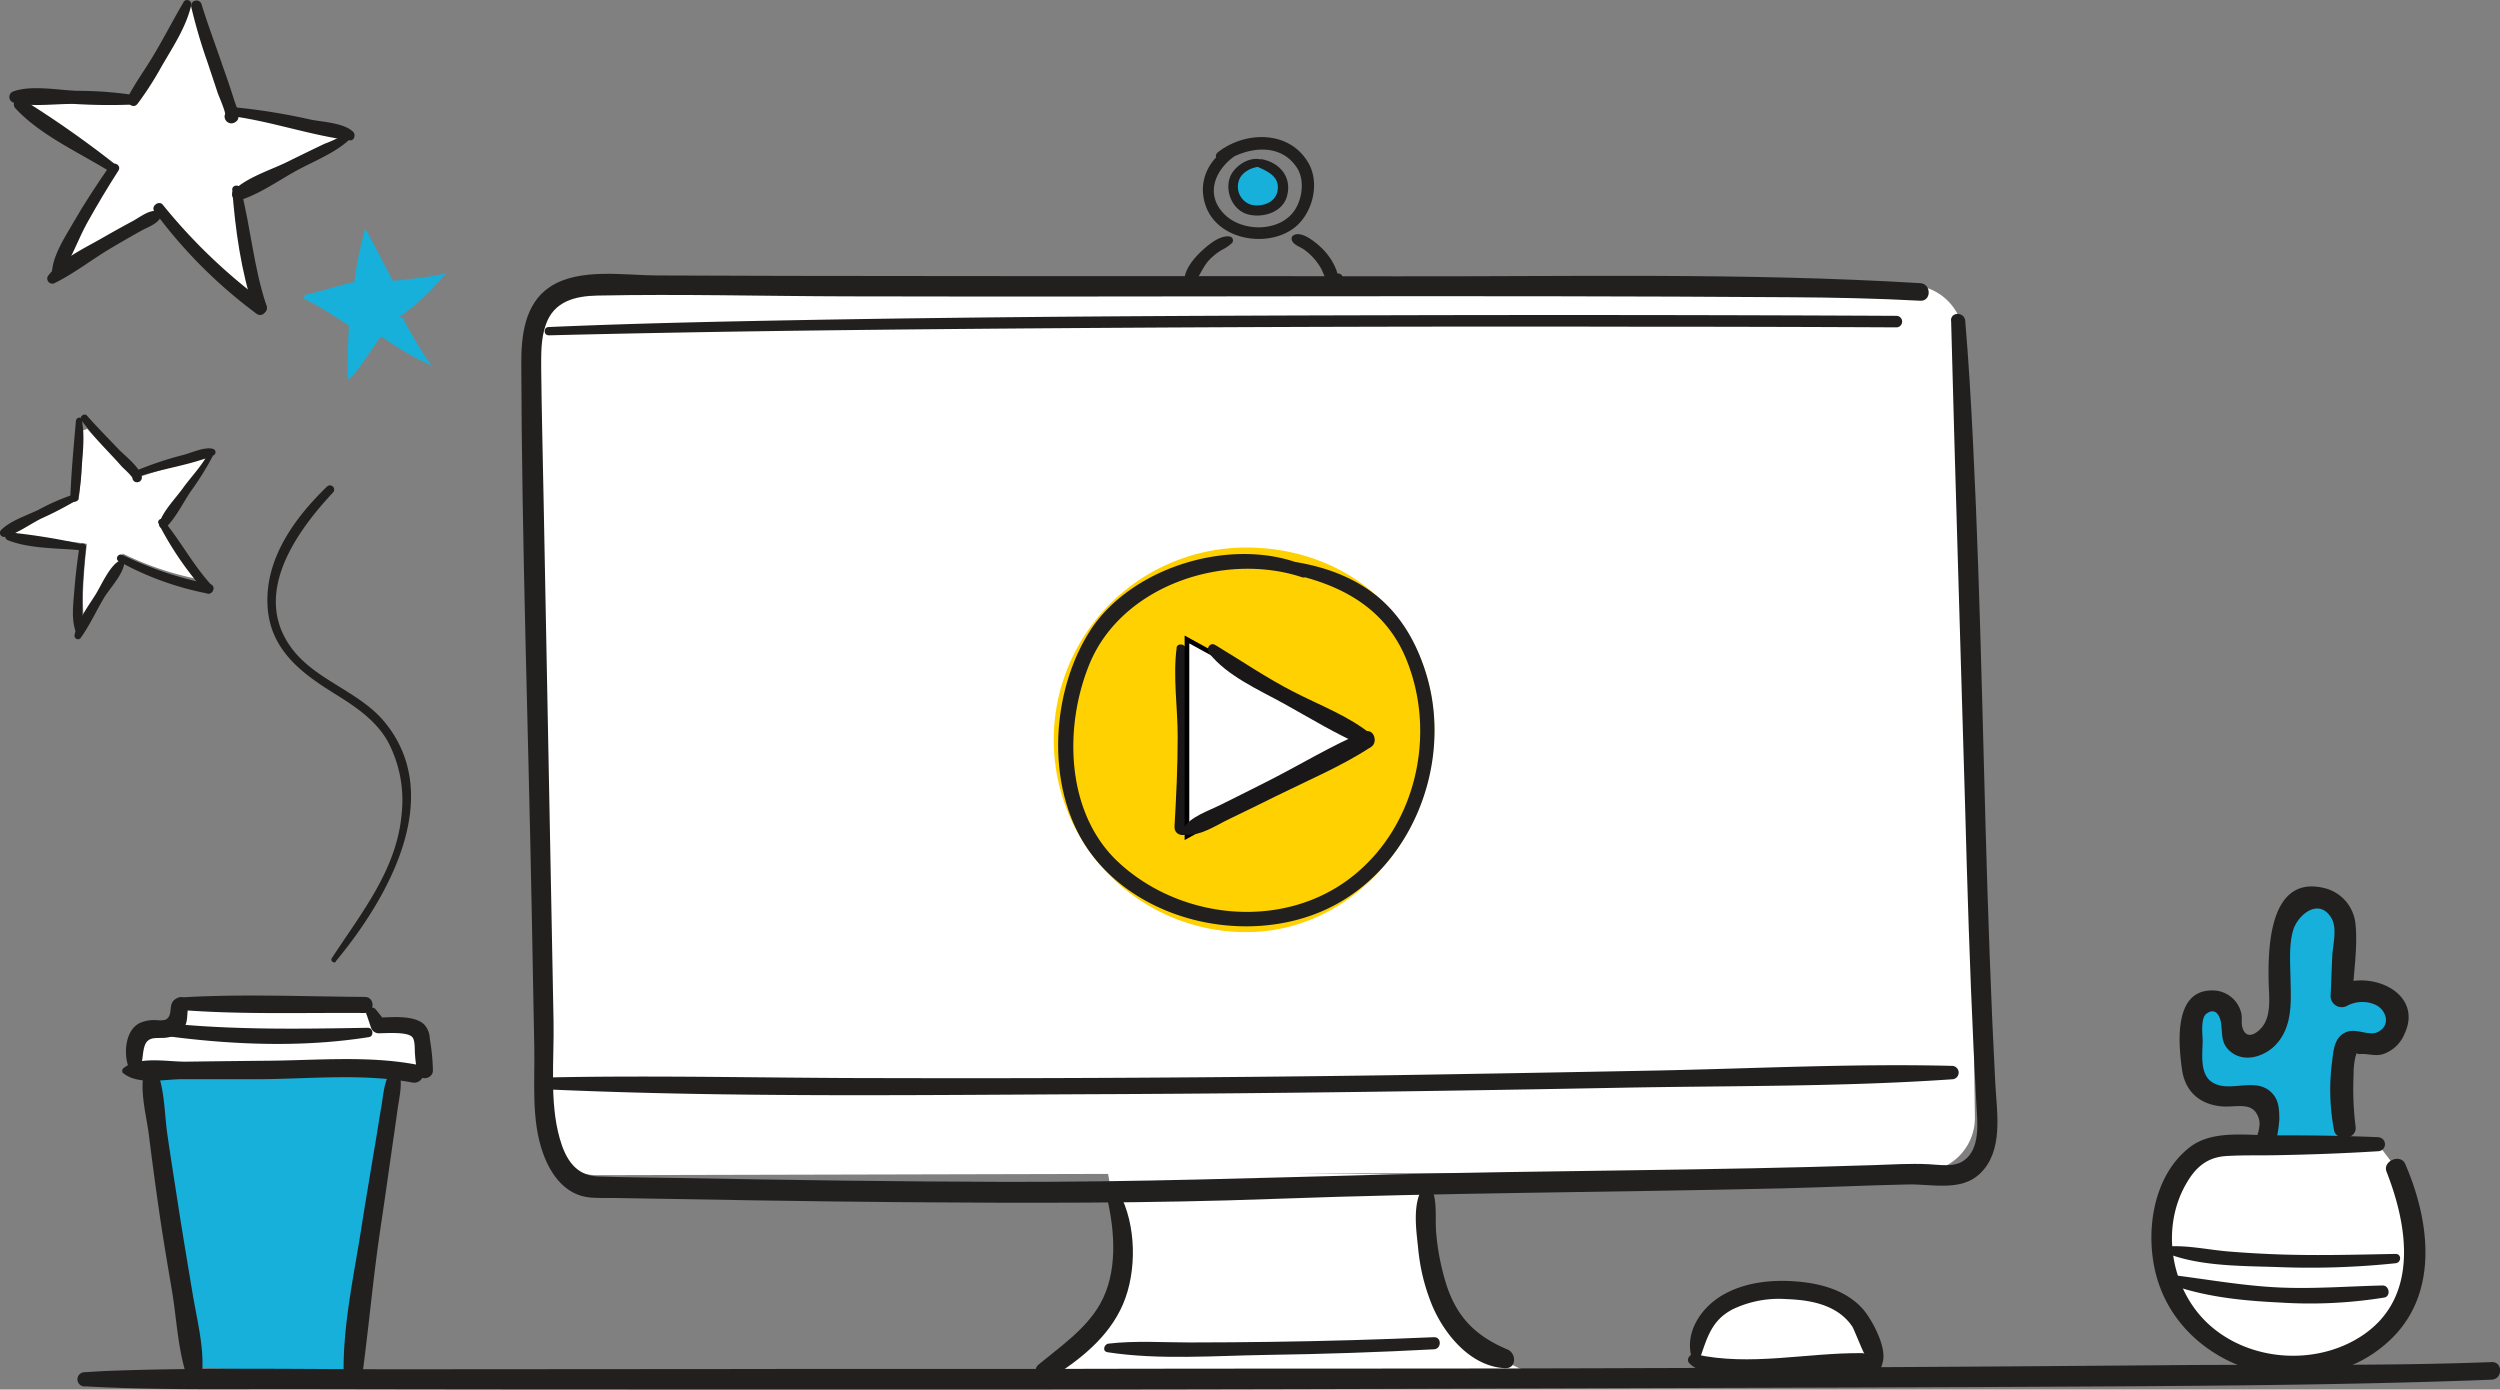 <?xml version="1.0" encoding="UTF-8"?> <svg xmlns="http://www.w3.org/2000/svg" viewBox="0 0 536.18 298.02"><rect x="0" y="0" width="536.18" height="298.02" fill="#808080" stroke="none"/><defs><style>.cls-1,.cls-6{fill:#fff;}.cls-2{fill:#16b0db;}.cls-3{fill:#221f1f;}.cls-4{fill:#ffd100;}.cls-5{fill:#1a1718;}.cls-6{stroke:#000;stroke-miterlimit:10;}</style></defs><title>Asset 2</title><g id="Layer_2" data-name="Layer 2"><g id="Layer_4" data-name="Layer 4"><path class="cls-1" d="M411.78,251.57l-283.52.7a11.61,11.61,0,0,1-11.84-11.35L116,73.78a11.59,11.59,0,0,1,11.76-11.41l281.55-1a11.6,11.6,0,0,1,11.85,11.22L423.56,240A11.58,11.58,0,0,1,411.78,251.57Z" transform="translate(0 -0.23)"></path><path class="cls-1" d="M91.17,229.59l-.75-6.82a2.92,2.92,0,0,0-.57-1.74,2.87,2.87,0,0,0-1.85-.71,48.35,48.35,0,0,0-6.81-.4c-.48-.88-2-4-2.43-4.93l-39.95.5c-1,.64-.38,2.14-.68,3.25-.42,1.54-2.39,2-4,2s-3.5,0-4.42,1.3a4.56,4.56,0,0,0-.62,2.37l-.35,4.6" transform="translate(0 -0.23)"></path><path class="cls-1" d="M363.67,293.73c-1.07-14.91,10.23-16.94,18.64-16.8s18.33,2.25,19.33,15.2c0,.42-1,.46-.58.63s.91-.37.58-.63" transform="translate(0 -0.23)"></path><path class="cls-1" d="M510,245.61l-31.21.32a16.22,16.22,0,0,0-5.29.65,12.2,12.2,0,0,0-5.68,4.94c-6.75,10-5.13,24.55,3.24,33.2s22.45,10.85,33.33,5.71a24.3,24.3,0,0,0,8.7-6.65c3.59-4.5,5.1-10.44,5-16.2A46.25,46.25,0,0,0,514,250.89" transform="translate(0 -0.23)"></path><path class="cls-1" d="M237.53,251.28c4.53,25.6,3.89,31.76-14.58,45,20.41,0,105.3-1.62,105.3-1.62s-16.52-5.83-19.11-16.52-2.92-25.93-2.92-25.93Z" transform="translate(0 -0.23)"></path><path class="cls-2" d="M32.3,230.33c.62,7,2.52,20,3.91,29.35,2,13.5,3.81,21.81,5.28,33.86l34.25,1.11c.58-10.63,2.74-24.06,4.36-34.58q2.3-14.87,4.6-29.73Z" transform="translate(0 -0.23)"></path><path class="cls-2" d="M511.36,214c-2-1.61-7-1.54-9.11-.08.2-3.94.24-9.52.67-13.44s-1.7-6.91-5.59-7.57c-2.83-.49-5.62,1.52-6.93,4.07s-1.46,5.53-1.49,8.4c0,1.94,0,3.89.06,5.84a25.61,25.61,0,0,1-.49,7.92c-.74,2.55-2.59,5-5.17,5.57a3.75,3.75,0,0,1-4.17-1.52,6.25,6.25,0,0,1-.43-3.13c.3-7-8.17-5.84-8.35-1.7a82.44,82.44,0,0,0-.17,9.56,8.91,8.91,0,0,0,1.4,5c1.88,2.46,5.49,2.59,8.57,2.31,2-.18,4.38-.31,5.67,1.24s.69,4,1,6c0,.3-.79,2.48-.49,2.53s2.47-.36,2.19-.29l14.4.48a73.14,73.14,0,0,1-.23-17.37c.35-2.66.28-4.37,2.95-4.17,1,.07,5.46,2.07,7.72-2.22S513.34,215.58,511.36,214Z" transform="translate(0 -0.23)"></path><path class="cls-3" d="M418.46,69c.9,34.71,2,69.41,3,104.12.47,17.43,1,34.87,1.83,52.29q.27,5.72.58,11.43c.21,3.89,1,9.78-2.74,12.34-2.1,1.44-5.12.85-7.52.74-4-.19-7.94.07-11.91.2-34.51,1.16-69,1.11-103.55,2-27.53.72-55,1.65-82.54,1.59-23.32-.06-46.64-.39-70-.83-5.78-.11-11.57-.12-17.35-.33-4.82-.17-7-3.8-8.23-8.21-2.21-7.85-1.15-17-1.31-25.11Q117.67,163.63,116.6,108c-.18-9.54-.42-19.08-.53-28.62,0-3.17-.09-6.5,1-9.54,1.73-5,6.29-6.13,11.1-6.22,17.82-.36,35.69.13,53.51.17,67.52.17,135.06-.28,202.58.19,9.2.06,18.39.25,27.58.75,2.43.13,2.41-3.63,0-3.77-37.46-2.27-75.24-1.39-112.76-1.47-34.33-.08-68.67,0-103-.06q-27.51,0-55-.12c-7.09,0-16.83-1.73-23.13,2.45-5.44,3.6-6.17,10.52-6.15,16.5.13,39,1.5,78.13,2.24,117.17l.55,29.41c.14,7.41-.68,15.5,1.84,22.62,1.68,4.77,4.89,9.19,10.29,9.62,1.78.14,3.6.06,5.39.09,20.39.36,40.77.72,61.16.89,26.67.21,53.37.28,80-.7,36.34-1.34,72.7-1.4,109-2.26,9-.21,18-.65,27-.84,5-.1,11.24,1.55,15.29-2.23,5.22-4.87,3.71-13.12,3.38-19.42q-.72-13.77-1.21-27.54c-1.37-36.71-1.74-73.46-3.58-110.15-.43-8.64-.93-17.27-1.66-25.89-.17-1.93-3.12-2-3.06,0Z" transform="translate(0 -0.23)"></path><path class="cls-3" d="M237.45,257.23c1.68,7.23,2.29,15.95-1.51,22.67-3.05,5.4-8.54,9.13-13.21,13-1.72,1.43.5,4.23,2.37,3.07,6.39-4,12.67-8.86,15.74-16s2.85-17.13-.79-23.89c-.78-1.46-3-.44-2.6,1.09Z" transform="translate(0 -0.23)"></path><path class="cls-3" d="M305.08,255c-2.17,3.62-1.34,9-.92,13a42.36,42.36,0,0,0,3,12.21c2.65,6.27,8.29,13.12,15.64,13.46,2.48.11,2.47-3.17.54-4-6.68-2.82-10.77-6.73-13.09-13.79a51.59,51.59,0,0,1-2.21-11c-.31-3.19.29-6.67-.92-9.65a1.11,1.11,0,0,0-2-.26Z" transform="translate(0 -0.23)"></path><path class="cls-3" d="M364.66,291.37c1.52-4.39,2.5-8,6.91-10.31a22.89,22.89,0,0,1,11.56-2.21c3.49.13,7.2.6,10.28,2.36a11.26,11.26,0,0,1,3.87,3.55c.34.52,2.54,6.11,2.71,6a2,2,0,0,0-1.05,1.81l0,.15a2.14,2.14,0,0,0,2.66,2,2.43,2.43,0,0,0,2-3.2,2,2,0,0,0-3.89,1.08l.06.32.52-2,.79-.34,2.1,2.1v-.15l-1,1.82c4.42-2.11-.57-11.09-2.74-13.48-3.53-3.86-8.7-5.31-13.75-5.77-5.38-.48-11.11.05-15.91,2.7s-8.49,8-7,13.49a1,1,0,0,0,2,0Z" transform="translate(0 -0.23)"></path><path class="cls-3" d="M362.39,292.7c4.16,3.8,11.48,2.63,16.62,2.53,6.86-.12,14.06,0,20.83-1.14,2.11-.36,1.55-3.63-.49-3.65-11.89-.11-24,2.87-35.78.24-1.11-.25-2.12,1.17-1.18,2Z" transform="translate(0 -0.23)"></path><path class="cls-3" d="M510,244.12c-7.54-.31-15.08-.42-22.63-.39-5.64,0-12.84-1.17-17.64,2.49-8.13,6.19-9.8,18.7-7.15,28,6,21,34.82,28.45,50.44,13,10.17-10.05,8-25.47,2.82-37.38-1-2.24-4.88-.62-4,1.68,4.67,11.86,7,27.16-5.37,35.26-9.79,6.4-23.86,5.46-32.6-2.38-8.24-7.39-10.58-20.62-5-30.28,2-3.51,4.47-5.69,8.59-5.95,3.55-.22,7.15-.11,10.7-.18,7.29-.13,14.58-.39,21.85-.85a1.49,1.49,0,0,0,0-3Z" transform="translate(0 -0.23)"></path><path class="cls-3" d="M465.25,269.23c7.08,2.64,16.07,2.5,23.54,2.76a175.53,175.53,0,0,0,25-.83c1.26-.13,1.32-2,0-2-8.08.15-16.14.38-24.23.13q-5.83-.18-11.68-.66c-4.09-.34-8.31-1.28-12.41-1.1a.88.88,0,0,0-.23,1.71Z" transform="translate(0 -0.23)"></path><path class="cls-3" d="M466.7,276.12c7.07,2.36,14.78,3.11,22.19,3.46a99.87,99.87,0,0,0,22.46-1.06c1.47-.27,1.11-2.62-.35-2.59-7.39.17-14.72.76-22.11.43s-14.57-1.59-21.88-2.54c-1.36-.17-1.49,1.9-.31,2.3Z" transform="translate(0 -0.23)"></path><path class="cls-3" d="M484.53,244.77l0-.79,3.73.49a32.08,32.08,0,0,0,.59-4.12c0-2-.06-4-1.43-5.54-3.56-4-9.38.16-13.2-2.63-2.41-1.75-1.87-6-1.81-8.53,0-1.56-.52-5.08.86-6.05,2.11-1.48,3,.88,3.13,2.42.24,2.06,0,3.88,1.67,5.47,3,2.88,7.61,1.41,10.09-1.27,3.68-4,3.17-9.52,3.08-14.5-.06-3.18-.33-6.77.54-9.87.92-3.29,5.41-7.17,8.16-2.86,1.42,2.22.39,5.79.27,8.23-.14,2.88-.22,5.77-.36,8.66a2.39,2.39,0,0,0,3.57,2.05,6.89,6.89,0,0,1,6.28-.09c2.11,1.16,3.06,4.23.39,5.67-2.05,1.1-4.69-.92-7,.12-2.46,1.12-2.63,3.83-2.91,6.2a46.33,46.33,0,0,0,.4,14.77c.52,2.57,4.9,2,4.64-.63a65.87,65.87,0,0,1-.44-11.32,16,16,0,0,1,.4-3.77c.6-1.62-.38-.49,1.07-.59,1.71-.11,3.15.55,4.91,0a7.63,7.63,0,0,0,4.5-4.23c4.35-9.08-7.73-14.13-14.68-10.23l3.57,2c.21-5,1.16-10.55.63-15.48a8.79,8.79,0,0,0-6.79-7.68c-11.82-2.79-12,13.17-11.82,20.46.09,3,.61,7.1-1.56,9.55-1.48,1.66-3.42,2.37-4.1-.18-.24-.89,0-2-.21-2.93a6.32,6.32,0,0,0-6.06-4.92c-8.48-.21-7.44,11.24-6.68,16.86.64,4.72,3.7,7.53,8.43,8,3.29.31,7-1.3,8.11,2.81.47,1.78-.74,3.51-.21,5.2.47,1.54,2.95,2.17,3.73.49a3.17,3.17,0,0,0-.48-3.65c-1.41-1.73-4.28.52-3.08,2.38Z" transform="translate(0 -0.23)"></path><path class="cls-3" d="M26.49,230.43c3.16,2.55,8.65,1.27,12.51,1.26,5.58,0,11.15,0,16.73,0,10.7-.07,22.12-1.28,32.69.71,2.49.47,3.56-3.35,1-3.82-10.46-2-21.55-.92-32.15-.85q-8.76.08-17.53.2c-4,0-10.08-1.24-13.3,1.43a.79.79,0,0,0,0,1.11Z" transform="translate(0 -0.23)"></path><path class="cls-3" d="M29.68,229.76c1.11-1.59.76-3.4,1.32-5.15.79-2.48,3.08-1.46,5.07-1.9a5.28,5.28,0,0,0,3.46-2.15c.83-1.33.5-2.94.87-4.39A1.67,1.67,0,0,0,38,214.3c-2.22,1-.72,3.34-2.25,4.48-.65.49-2.23.18-3,.23a7.45,7.45,0,0,0-2.75.62c-3.33,1.59-3.6,7.19-2.15,10.13a1.09,1.09,0,0,0,1.86,0Z" transform="translate(0 -0.23)"></path><path class="cls-3" d="M38.84,216.85c13,1,26.31.54,39.4.64,2.22,0,2.22-3.44,0-3.45-13.09-.08-26.34-.68-39.4.11a1.35,1.35,0,0,0,0,2.7Z" transform="translate(0 -0.23)"></path><path class="cls-3" d="M78.63,217.84c.32.92.62,1.85.94,2.77a1.74,1.74,0,0,0,1.62,1.23c1.62,0,6.22-.39,7.25.84.64.77.47,2.75.57,3.74a26.37,26.37,0,0,0,.54,3.86c.45,1.87,3.25,1.42,3.3-.45a46.06,46.06,0,0,0-.67-6.82,4.67,4.67,0,0,0-1.26-3.11c-2.17-2-7-1.5-9.73-1.42l1.19.49c-.59-.76-1.2-1.51-1.8-2.26-.72-.92-2.3.07-2,1.13Z" transform="translate(0 -0.23)"></path><path class="cls-3" d="M38.25,218.89a4.43,4.43,0,0,0-3.66,1.16c-1.09.85,0,2.25,1,2.38,14.34,1.9,29.22,2.5,43.54.23,1.17-.19.87-2.07-.28-2-14.5.25-28.8.49-43.26-1l1.35,1.77,1.33-.87a.83.83,0,0,0,0-1.65Z" transform="translate(0 -0.23)"></path><path class="cls-3" d="M30.92,230c-1,4.14.45,9.39,1,13.55q1,8.08,2.17,16.17c.83,5.83,1.83,11.64,2.81,17.44.92,5.55,1.21,11.54,2.77,16.93a1.92,1.92,0,0,0,3.75-.5c.17-5.19-1.22-10.64-2.08-15.74-1-6-2-11.94-2.94-17.92-.83-5.43-1.7-10.85-2.49-16.28-.65-4.41-.56-9.89-2.36-14a1.44,1.44,0,0,0-2.61.34Z" transform="translate(0 -0.23)"></path><path class="cls-3" d="M83.88,229.87c-1.55,2.29-1.64,5.13-2.11,7.82-.54,3.12-1,6.24-1.55,9.36-.93,5.63-1.89,11.24-2.77,16.87-1.58,10-3.9,20.57-3.75,30.73,0,2.19,3.68,2.89,4,.54,1.41-10.47,2.33-21,3.89-31.46.86-5.74,1.67-11.49,2.49-17.24.4-2.77.81-5.55,1.19-8.32s1.12-5.44.34-8.08a1,1,0,0,0-1.73-.22Z" transform="translate(0 -0.23)"></path><path class="cls-3" d="M117.68,233.89c40,1.77,80.27,1.16,120.32,1,36.53-.16,73.06-.68,109.59-1.37,23.64-.45,47.46-.18,71.05-1.81a1.44,1.44,0,0,0,0-2.88c-21.14-.53-42.38.58-63.52,1q-28.31.55-56.62,1-54.81.77-109.63.62c-23.72,0-47.47-.63-71.19-.14a1.33,1.33,0,0,0,0,2.65Z" transform="translate(0 -0.23)"></path><path class="cls-3" d="M237.48,290.24c11.13,1.72,23.14.74,34.37.58q17.86-.26,35.69-1.2c1.66-.09,1.68-2.67,0-2.6q-17.43.76-34.9,1-8.72.12-17.45.13c-5.77,0-11.72-.42-17.46.25-.93.11-1.38,1.65-.25,1.82Z" transform="translate(0 -0.23)"></path><path class="cls-3" d="M117.68,72.15c36.29-.9,72.6-1.27,108.9-1.53q62-.44,124-.32,28.13,0,56.25.14a1.24,1.24,0,0,0,0-2.47q-54.47-.27-108.93-.13c-41.34.09-82.69.27-124,1-18.75.34-37.5.72-56.23,1.53-1.13,0-1.14,1.79,0,1.76Z" transform="translate(0 -0.23)"></path><path class="cls-3" d="M18.17,297.56c15.44.85,31,.56,46.43.6q43,.09,86,.08c24.22,0,48.45,0,72.68,0,38.1,0,76.2-.14,114.3-.25,38.53-.12,77.06-.19,115.59-.42,25.5-.15,51-.38,76.5-1.26l4.72-.18c2.41-.1,2.43-3.87,0-3.77-23,.88-46,.46-69,.66q-56.47.48-113,.63c-38.87.15-77.75.07-116.62.15-26.65.06-53.29,0-79.93.05l-70.7.05c-20.62,0-41.34-.43-62,.35-1.68.06-3.36.19-5,.28a1.53,1.53,0,0,0,0,3.06Z" transform="translate(0 -0.23)"></path><path class="cls-3" d="M72,206.42c10.91-13.13,23.59-34.91,10.76-51-5.54-7-15.19-9.17-20.39-16.41-8.28-11.52,1.17-24.74,9.1-33.2a.91.91,0,0,0-1.28-1.28c-7,6.76-13.44,15.58-12.8,25.81.57,9.1,7,14.07,14.13,18.51,4.49,2.79,8.94,5.65,11.63,10.36a26.81,26.81,0,0,1,3,15.46c-1,12.05-8.69,21.39-15,31.09-.35.54.49,1.21.91.7Z" transform="translate(0 -0.23)"></path><path class="cls-3" d="M270.29,30.29c-7.67-.53-14.62,6.58-11.57,14.42,2.73,7,13,8.72,18.75,4.47,4-3,5.71-9.54,3.15-14-4.12-7.12-13.67-6.84-19.44-2.27-1.12.88.33,2.75,1.51,2,4.72-3.12,11.85-4.24,15.47,1.31,1.72,2.62,1.15,6.8-.61,9.27-3.29,4.61-11.25,4.49-15,.64-5.91-6,1.12-14,7.77-14.44a.7.7,0,0,0,0-1.4Z" transform="translate(0 -0.23)"></path><path class="cls-3" d="M263.67,50.94c-2.09-.27-4.54,1.81-6,3.17s-3.49,3.72-3.63,5.92a1.23,1.23,0,0,0,2.07.85c1.3-1.54,1.86-3.49,3.33-5a13.84,13.84,0,0,1,2.51-2,9,9,0,0,0,2.27-1.52.85.85,0,0,0-.59-1.42Z" transform="translate(0 -0.23)"></path><path class="cls-3" d="M277,51.55c.32,1.23,1.76,1.54,2.71,2.22a12.63,12.63,0,0,1,3.6,4c.74,1.27,2.14,6.6,4.55,3.69a1.45,1.45,0,0,0,.21-1.67l-.12-.26c-.61-1.25-2.34-.52-2.42.66l0,.29.41-1-.27.23,1-.42-.36,0,1,.41c-.43-.33-.53-1.18-.74-1.66a12.86,12.86,0,0,0-1-2,14.18,14.18,0,0,0-2.31-2.81c-1.23-1.13-4.24-3.65-5.92-2.48a.69.69,0,0,0-.3.73Z" transform="translate(0 -0.23)"></path><circle class="cls-2" cx="270.16" cy="40.29" r="5.01"></circle><path class="cls-3" d="M271.42,34.86c-2.72-1.68-6.75.77-7.68,3.53-1,3,.62,6.84,3.76,7.77s7.47-.31,8.48-3.7c1.2-4.05-1.32-7.26-5.28-8.07-1-.2-1.78,1.28-.73,1.74,2.3,1,4.6,2.23,4,5.15-.47,2.45-3.45,3.42-5.68,2.85a4.06,4.06,0,0,1-2.64-5c.59-2.2,3.34-3.31,5.43-3.18.63,0,.79-.84.31-1.14Z" transform="translate(0 -0.23)"></path><path class="cls-4" d="M226,158.9a41.25,41.25,0,0,0,41.25,41.25c22.77,0,40.35-20.65,40.35-43.43S290,117.66,267.24,117.66A41.25,41.25,0,0,0,226,158.9Z" transform="translate(0 -0.23)"></path><path class="cls-5" d="M252.36,139.16c-.83,6.15.23,12.86.22,19.08,0,6.43-.31,12.84-.68,19.25-.14,2.47,3.64,2.44,3.82,0,.46-6.41.57-12.82.39-19.25-.17-6.1.13-13.25-1.78-19.08-.28-.85-1.82-1.07-2,0Z" transform="translate(0 -0.23)"></path><polygon class="cls-6" points="254.57 137.15 254.57 179.32 292.94 158.23 254.57 137.15"></polygon><path class="cls-5" d="M254.38,179.26c3.26.21,6.38-2,9.27-3.38,3.26-1.56,6.5-3.16,9.75-4.77,6.86-3.4,14.23-6.49,20.65-10.67,1.6-1,.59-4.1-1.39-3.28-7,2.92-13.65,7-20.42,10.44-3.45,1.76-6.92,3.48-10.39,5.21-2.87,1.44-6.33,2.47-8.22,5.14-.41.58.15,1.27.75,1.31Z" transform="translate(0 -0.23)"></path><path class="cls-5" d="M259.31,140.29c3.81,4.9,10.77,7.93,16.07,10.86,5.67,3.14,11.4,6.67,17.36,9.19,1.37.58,2.58-1.59,1.46-2.51-4.83-4-11.16-6.34-16.68-9.19-5.88-3-11.24-6.68-16.88-10.08-1.15-.69-2.06.81-1.33,1.73Z" transform="translate(0 -0.23)"></path><path class="cls-3" d="M266.15,121.7c14.58,1.4,29.47,5.18,35.49,20,6.59,16.18,2,36.22-12.16,46.94-14.63,11.09-36.34,8.82-49.58-3.46-11.33-10.51-11.79-29-6.23-42.55,6.93-16.84,28.9-24.11,45.58-18.6,1.35.45,2.31-1.74,1-2.32-15.22-6.72-37.56-.2-46.55,13.94-8.45,13.31-9.47,33.78-.23,46.93,10.93,15.53,34.17,20.49,51,12.66,18-8.38,26.87-30.39,21.77-49.22-2-7.31-5.68-14.08-11.84-18.67-8.07-6-18.44-7.48-28.24-7.42a.9.9,0,0,0,0,1.79Z" transform="translate(0 -0.23)"></path><path class="cls-1" d="M10.87,59.84C15.46,56,28,49,33.31,46.24l.42-1.44A111.66,111.66,0,0,0,55.45,66.06c-2-5.49-3.83-17.88-5.08-25.28l.25,1C52,41,76.25,28.58,73.38,29.83l1.29-.7c.11-.08-16.85-4.22-24.85-5.06l-.48,1c-.36-.06.09.35,0,0-1.45-5.9-6.15-17.94-7.6-23.84L39.81,1c-2.76,7.11-12,21-11.6,20.48-4.09-.23-19.59-.88-25.34-.59l.95,1.56c4.89,4.22,14.94,10,20.15,13.79l.14-.09C19.78,42.6,14.07,52,11.87,58.09" transform="translate(0 -0.23)"></path><path class="cls-3" d="M39.38.68c-2.44,4.12-4.58,8.4-7.1,12.47-1.61,2.61-3.41,5.12-4.82,7.84-.62,1.2,1.07,2.74,2,1.54h0c1-1.27-.79-3.08-1.79-1.79h0l1.8,1.8a70,70,0,0,0,5.15-8C37,10.42,39.93,6.05,41,1.38a.91.91,0,0,0-1.66-.7Z" transform="translate(0 -0.23)"></path><path class="cls-3" d="M41,1.66a116,116,0,0,0,3.53,12c.69,2.1,1.41,4.19,2.09,6.3.27.86,1.84,4.26,1.67,5l2.39-.63-.1-.08-.29,2.23.14-.06c1.45-.67.42-3.06-1.09-2.58l-.14,0a1.44,1.44,0,0,0-.63,2.38l.09.09A1.45,1.45,0,0,0,51,25.71c.43-1.2-.46-3-.83-4.17-.73-2.36-1.54-4.7-2.36-7C46.28,10,44.58,5.59,43.2,1.05A1.15,1.15,0,0,0,41,1.66Z" transform="translate(0 -0.23)"></path><path class="cls-3" d="M49.91,25.16C58.37,26.32,66.6,29.25,75,30.33c1,.13,1.34-1.22.75-1.81-2-2-6.76-2.12-9.31-2.68a134.25,134.25,0,0,0-16.3-2.62c-1.09-.1-1.36,1.79-.26,1.94Z" transform="translate(0 -0.23)"></path><path class="cls-3" d="M74,30.75c.17-.05.18-.07,0-.05l-.58-1.39a25.68,25.68,0,0,1-3.78,1.74c-2.69,1.28-5.35,2.58-8,3.89-3.54,1.74-8.65,3.31-11.52,6.11a1.29,1.29,0,0,0,1.24,2.14c4.24-1.28,8.4-4.27,12.26-6.38,3.52-1.92,7.95-3.66,11-6.35A.81.81,0,0,0,74,29.08a1.54,1.54,0,0,0-.65.2c-.82.37-.23,1.81.63,1.47Z" transform="translate(0 -0.23)"></path><path class="cls-3" d="M49.81,40.92c.64,8.49,1.9,17.57,4.63,25.66.58,1.71,3.31,1,2.73-.75C54.41,57.68,53.79,49,51.61,40.68c-.26-1-1.87-.81-1.8.24Z" transform="translate(0 -0.23)"></path><path class="cls-3" d="M33.09,45.53A104.15,104.15,0,0,0,55,67.5c1.56,1.16,3.08-1.46,1.53-2.6A119.42,119.42,0,0,1,34.9,44.13c-.81-1-2.59.34-1.81,1.4Z" transform="translate(0 -0.23)"></path><path class="cls-3" d="M33.66,45.46c-1.78-.19-3.62,1.33-5.13,2.15q-3.32,1.78-6.59,3.66c-3.73,2.15-8.79,4.48-11.49,7.94a1.09,1.09,0,0,0,1.32,1.71c4.17-2.06,8.06-5.13,12.08-7.5,2.14-1.27,4.29-2.51,6.47-3.72,1.42-.79,3.34-1.37,4.14-2.86a.93.93,0,0,0-.8-1.38Z" transform="translate(0 -0.23)"></path><path class="cls-3" d="M23.56,35.77c-2.73,3.94-5.37,7.92-7.76,12.07C14,51,11.56,54.56,11.17,58.23c-.13,1.14,1.43,1.29,2,.53,2.26-3.19,3.61-7.29,5.52-10.73,2.12-3.8,4.36-7.55,6.71-11.21.72-1.14-1-2.14-1.8-1Z" transform="translate(0 -0.23)"></path><path class="cls-3" d="M25,35.71A218.63,218.63,0,0,0,4.8,21.52c-1.22-.78-2.43.94-1.5,1.94C8.76,29.34,17.12,33,23.85,37.21c.89.56,2-.8,1.15-1.5Z" transform="translate(0 -0.23)"></path><path class="cls-3" d="M28.84,20.64a80.15,80.15,0,0,0-12.32-.93c-4.07-.15-9.72-1.26-13.63.11a1.27,1.27,0,0,0,0,2.42c4,1,9,.21,13.12.29a122.49,122.49,0,0,0,12.56.12c1.06-.1,1.48-1.77.27-2Z" transform="translate(0 -0.23)"></path><path class="cls-2" d="M92.75,78.89c-1.82-2.18-5.08-8-6.39-10.5l-.67-.23a47.07,47.07,0,0,0,9.9-9.32c-2.56.76-8.35,1.3-11.8,1.69l.48-.09c-.4-.64-6.22-11.93-5.63-10.6l-.34-.6A102.75,102.75,0,0,0,76,60.37l.46.24c0,.16.17,0,0,0-2.75.52-8.37,2.35-11.12,2.87l-.1.87c3.32,1.42,9.83,5.92,9.59,5.75-.11,1.85-.39,8.85-.24,11.46l.72-.39c2-2.11,4.64-6.52,6.42-8.79l0-.06a63.29,63.29,0,0,0,10.27,6.07" transform="translate(0 -0.23)"></path><path class="cls-1" d="M17.91,133.84c1.44-3.48,6.36-10.91,8.49-14l-.16-.92a66.26,66.26,0,0,0,17.6,5.77c-2.56-2.53-7-8.94-9.64-12.74l.41.51c.52-.87,10.33-14.69,9.11-13.17l.51-.76a135.53,135.53,0,0,0-14.89,4.2v.69c-.21.07.14.17,0,0-2.4-2.9-8.23-8.32-10.63-11.22l-1.1.43c.44,4.76-.78,15.17-.73,14.77C14.6,108.44,6,112.47,3,114.26l.94.61c3.81,1,10.84,1.35,14.71,2l0-.09c-.59,4.85-1.15,11.72-.68,15.77" transform="translate(0 -0.23)"></path><path class="cls-3" d="M16.29,90.42c-.48,5.45-1,11.07-1.21,16.54a.89.89,0,0,0,1.1.85h0c1.11-.22.64-1.91-.46-1.69h0l1.07,1.08a52.42,52.42,0,0,0,.74-6.74c.23-3.32.69-6.92,0-10.21-.15-.73-1.16-.49-1.22.17Z" transform="translate(0 -0.23)"></path><path class="cls-3" d="M17.43,90.35a77.44,77.44,0,0,0,5.39,6.34C23.88,97.85,25,99,26,100.16c.52.58,2.33,2.1,2.49,2.79l1.21-1.21-.08,0,.58,1.44.06-.08c.67-.89-.77-2-1.52-1.18l-.08.07a1,1,0,0,0,.44,1.64l.08,0a1,1,0,0,0,1.24-1c-.2-2-3.63-4.67-4.94-6-2.27-2.41-4.63-4.75-6.81-7.25-.58-.67-1.78.23-1.24,1Z" transform="translate(0 -0.23)"></path><path class="cls-3" d="M29.6,102.47c5.21-1.74,11.19-2.48,16.11-4.55a.74.74,0,0,0,0-1.41c-1.73-.53-4.61.81-6.24,1.25a73.21,73.21,0,0,0-10.39,3.47c-.7.31-.2,1.48.52,1.24Z" transform="translate(0 -0.23)"></path><path class="cls-3" d="M45.35,98.46c.16-.16.07-.15-.28,0l-.48-.84c-1.33,2.55-3.64,4.92-5.32,7.25s-4.27,4.92-5.14,7.61a.89.89,0,0,0,1.47.86c2.09-2.07,3.6-5.14,5.2-7.57a61.61,61.61,0,0,0,4.75-7.58.57.57,0,0,0-.48-.85c-.29,0-.43.2-.59.41-.38.49.46,1.15.87.67Z" transform="translate(0 -0.23)"></path><path class="cls-3" d="M34,112.5a69.19,69.19,0,0,0,10.09,14.71c.85.92,2.22-.46,1.37-1.38-4-4.31-6.73-9.6-10.47-14.1-.48-.57-1.31.16-1,.77Z" transform="translate(0 -0.23)"></path><path class="cls-3" d="M25.49,120.62a64.71,64.71,0,0,0,19,6.9c1.31.25,1.86-1.75.55-2a75.72,75.72,0,0,1-18.76-6.27c-.91-.45-1.71.87-.8,1.37Z" transform="translate(0 -0.23)"></path><path class="cls-3" d="M25.73,120.42c-2.19,1.08-4,5.33-5.23,7.32-1.62,2.58-3.9,5.59-4.5,8.64a.75.75,0,0,0,1.37.58c1.9-2.68,3.32-5.81,5-8.62,1.25-2,4.09-5,4.28-7.37.05-.52-.56-.75-.95-.55Z" transform="translate(0 -0.23)"></path><path class="cls-3" d="M17.05,117.31c-.45,3.1-.85,6.21-1.09,9.34-.21,2.76-.69,6,.15,8.7.19.62,1.3.76,1.4,0,.37-2.65.06-5.45.18-8.14.15-3.24.42-6.49.76-9.71.08-.8-1.29-1-1.4-.19Z" transform="translate(0 -0.23)"></path><path class="cls-3" d="M17.86,117a134.84,134.84,0,0,0-16-2.6c-1-.13-1,1.34-.22,1.67,4.85,1.94,10.91,1.67,16.05,2.21.74.08.88-1.11.18-1.28Z" transform="translate(0 -0.23)"></path><path class="cls-3" d="M15.77,106.29a45.47,45.47,0,0,0-7.55,3.3c-2.5,1.2-6,2.31-8,4.33a.87.87,0,0,0,.84,1.44c2.66-.7,5.32-2.68,7.77-3.91a69.31,69.31,0,0,0,7.46-3.88.7.7,0,0,0-.54-1.28Z" transform="translate(0 -0.23)"></path></g></g></svg> 